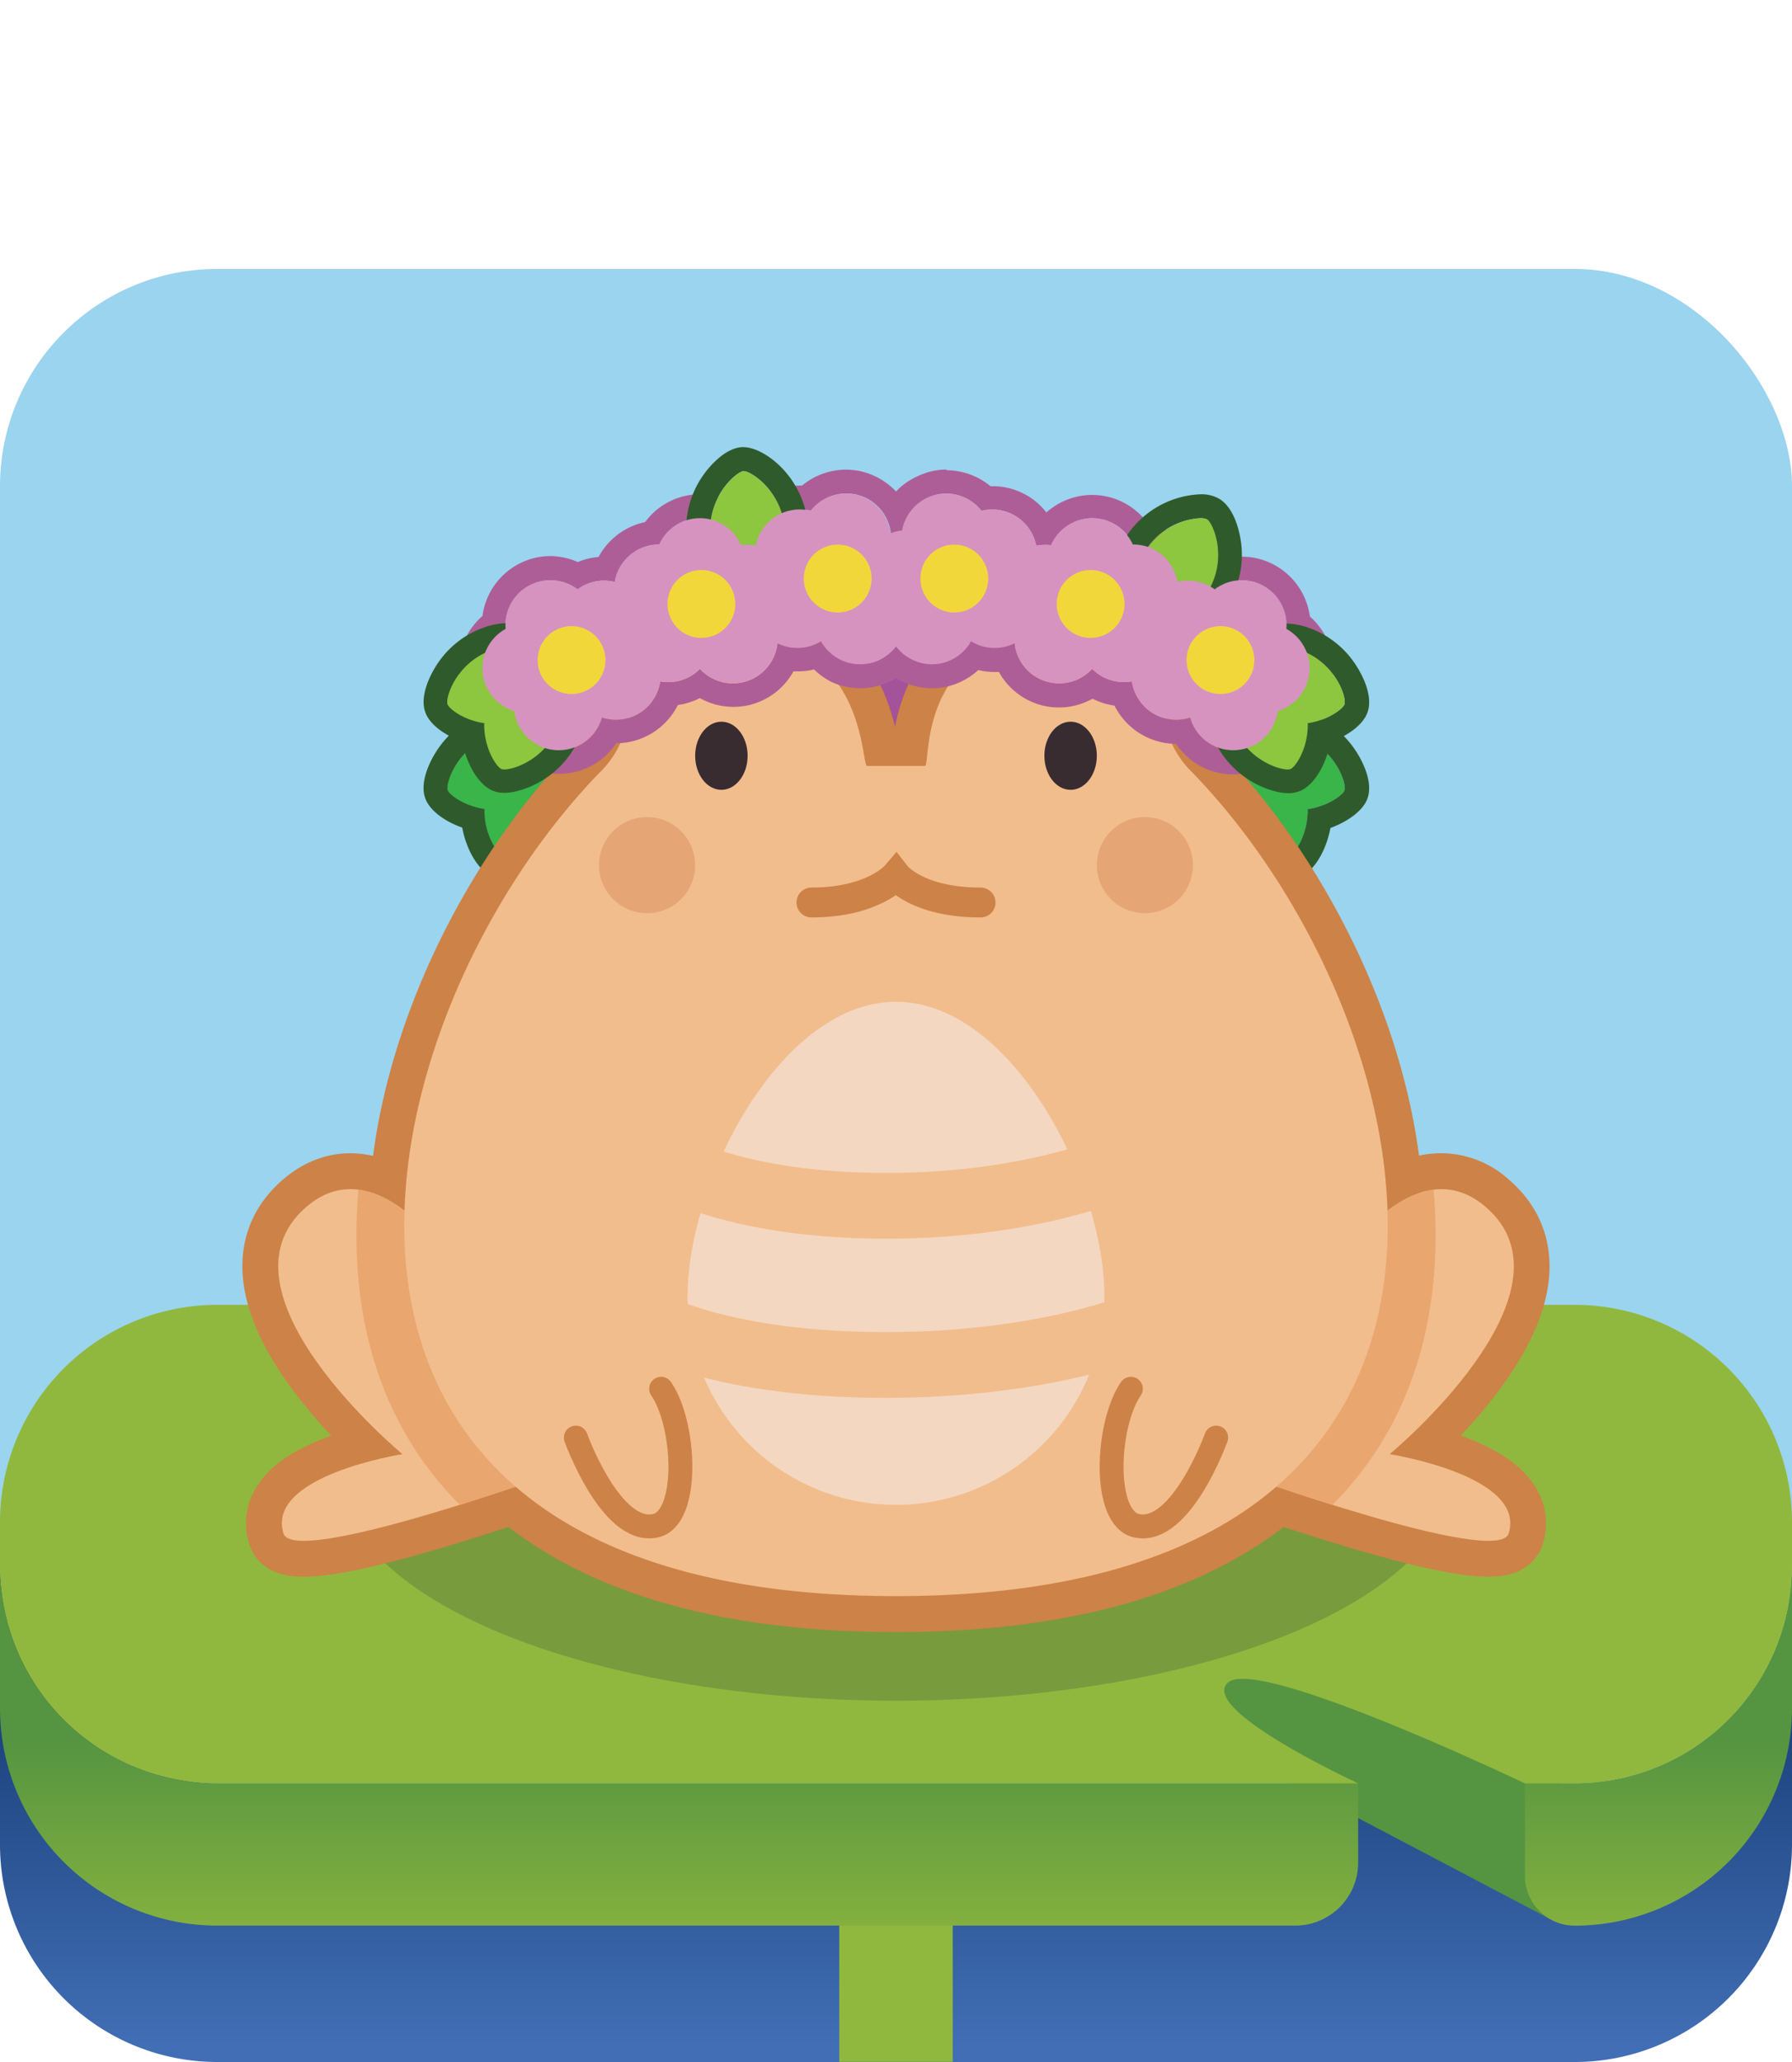 <svg id="Layer_1" data-name="Layer 1" xmlns="http://www.w3.org/2000/svg" xmlns:xlink="http://www.w3.org/1999/xlink" viewBox="0 0 300 345"><defs><linearGradient id="linear-gradient" x1="150" y1="356.11" x2="150" y2="161.16" gradientUnits="userSpaceOnUse"><stop offset="0.07" stop-color="#416eb5"/><stop offset="0.54" stop-color="#032657"/></linearGradient><linearGradient id="linear-gradient-2" x1="113.69" y1="330.87" x2="113.69" y2="290.99" gradientUnits="userSpaceOnUse"><stop offset="0" stop-color="#90b83e"/><stop offset="1" stop-color="#559441"/></linearGradient><linearGradient id="linear-gradient-3" x1="277.64" y1="330.87" x2="277.64" y2="290.99" xlink:href="#linear-gradient-2"/></defs><g id="frogs"><path d="M263.62,345H36.38A36.38,36.38,0,0,1,0,308.62V259.14H300v49.48A36.38,36.38,0,0,1,263.62,345Z" fill="url(#linear-gradient)"/><rect y="45" width="300" height="253.39" rx="36.38" fill="#9bd4ee"/><line x1="150" y1="314.53" x2="150" y2="344.97" fill="none" stroke="#90b83e" stroke-miterlimit="10" stroke-width="19"/><polygon points="262.56 298.9 259.66 321.17 199.89 289.74 207.05 276.4 262.56 298.9" fill="#559441"/><path d="M0,262v23.8a36.38,36.38,0,0,0,36.38,36.38H216.84a10.54,10.54,0,0,0,10.53-10.53V298.39h-191A36.38,36.38,0,0,1,0,262Z" fill="url(#linear-gradient-2)"/><path d="M263.62,298.39h-8.33v15.47a8.33,8.33,0,0,0,8.33,8.33A36.38,36.38,0,0,0,300,285.81V262A36.38,36.38,0,0,1,263.62,298.39Z" fill="url(#linear-gradient-3)"/><path d="M263.62,218.32H36.38A36.38,36.38,0,0,0,0,254.7V262a36.38,36.38,0,0,0,36.38,36.38h191S200.56,286,205.58,281.51s49.71,16.88,49.71,16.88h8.33A36.38,36.38,0,0,0,300,262V254.7A36.38,36.38,0,0,0,263.62,218.32Z" fill="#90b83e"/><ellipse cx="150" cy="246.39" rx="93.17" ry="38.16" fill="#789b3e"/><path d="M217.48,123.1c6.08,2.05,8,8.05,7.6,9.13s-5.49,4.71-11.57,2.67c-3.77-1.27-5.94-4.94-4.85-8.2S213.71,121.83,217.48,123.1Z" fill="#39b54a"/><path d="M218.12,131.35c2.35,6-1,11.27-2.09,11.68s-7.14-1.17-9.49-7.13c-1.45-3.71,0-7.73,3.15-9S216.67,127.64,218.12,131.35Z" fill="#39b54a"/><circle cx="150.9" cy="118.43" r="8.71" fill="#a45299"/><path d="M82.52,123.1c-6.08,2.05-8,8.05-7.6,9.13s5.49,4.71,11.57,2.67c3.77-1.27,5.94-4.94,4.85-8.2S86.29,121.83,82.52,123.1Z" fill="#39b54a"/><path d="M81.88,131.35c-2.35,6,1,11.27,2.09,11.68s7.14-1.17,9.49-7.13c1.45-3.71,0-7.73-3.15-9S83.33,127.64,81.88,131.35Z" fill="#39b54a"/><path d="M214.86,122.67a8.31,8.31,0,0,1,2.62.43c6.08,2.05,8,8.05,7.6,9.13-.24.73-2.7,2.64-6.16,3.15.08,4.15-2.08,7.33-2.89,7.65a1.24,1.24,0,0,1-.45.07c-1.77,0-6.92-1.82-9-7.2a7.07,7.07,0,0,1,1.91-8.29,5.71,5.71,0,0,1,.21-.91,6.32,6.32,0,0,1,6.2-4m0-4a10.34,10.34,0,0,0-10,6.75v0a11.25,11.25,0,0,0-2,11.91c2.89,7.36,9.85,9.74,12.76,9.74a5.13,5.13,0,0,0,1.92-.35c2.38-.93,4.42-4.36,5.15-8.22,2.86-1.05,5.5-2.88,6.22-5,1-2.87-1.12-6.54-1.79-7.6a15.63,15.63,0,0,0-8.32-6.59,12.4,12.4,0,0,0-3.9-.64Z" fill="#2f5b2c"/><path d="M85.14,122.67a6.32,6.32,0,0,1,6.2,4,5.71,5.71,0,0,1,.21.91,7.07,7.07,0,0,1,1.91,8.29c-2.12,5.38-7.27,7.2-9,7.2A1.24,1.24,0,0,1,84,143c-.81-.32-3-3.5-2.89-7.65-3.46-.51-5.92-2.42-6.16-3.15-.37-1.08,1.52-7.08,7.6-9.13a8.31,8.31,0,0,1,2.62-.43m0-4a12.4,12.4,0,0,0-3.9.64,15.63,15.63,0,0,0-8.32,6.59c-.67,1.06-2.76,4.73-1.79,7.6.72,2.15,3.36,4,6.22,5,.73,3.86,2.77,7.29,5.15,8.23a5.33,5.33,0,0,0,1.92.34c2.91,0,9.87-2.38,12.76-9.74a11.23,11.23,0,0,0-2-11.9v0a10.34,10.34,0,0,0-10-6.76Z" fill="#2f5b2c"/><path d="M232.63,243.3s32.67-27.06,16.08-41.36a10.92,10.92,0,0,0-12.2-1.92h0c-.36.15-.7.31-1,.49l-.18.09c-.3.16-.59.32-.87.49l-.16.1a23.27,23.27,0,0,0-2,1.34c-.83-26.21-14.64-54.63-32.59-73.2-.13-.14-.27-.27-.41-.41a16.15,16.15,0,0,1-4.15-7.49,19.54,19.54,0,0,0-18.93-14.72c-22.89,0-20.34,21.43-21.36,21.43h-9.7c-1,0-.13-21.43-21.36-21.43a19.54,19.54,0,0,0-18.93,14.72,16.15,16.15,0,0,1-4.15,7.49l-.41.41c-18,18.57-31.76,47-32.59,73.2a22.55,22.55,0,0,0-2-1.34l-.15-.09c-.29-.18-.59-.34-.89-.5l-.16-.09c-3.92-2-8.62-2.58-13.26,1.42C34.7,216.24,67.37,243.3,67.37,243.3s-22.93,3.57-19.91,13.28c1.2,3.84,21.74-2.21,34.87-6.51l.22-.07,2.25-.75.07,0,.95-.32.21-.07.31-.11c13,11.2,33.46,18.32,63.66,18.32s50.67-7.12,63.66-18.32l.31.11.21.07.95.32.07,0,2.25.75.22.07c13.13,4.3,33.67,10.35,34.87,6.51C255.56,246.87,232.63,243.3,232.63,243.3Z" fill="none" stroke="#cd8247" stroke-linecap="round" stroke-linejoin="round" stroke-width="12"/><path d="M226,209.08s11.57-16.76,22.73-7.14c16.59,14.3-16.08,41.36-16.08,41.36s22.93,3.57,19.91,13.28c-1.77,5.67-45.7-10.22-45.7-10.22" fill="#f2bd8c"/><path d="M74,209.08s-11.57-16.76-22.73-7.14C34.7,216.24,67.37,243.3,67.37,243.3s-22.93,3.57-19.91,13.28c1.77,5.67,45.7-10.22,45.7-10.22" fill="#f2bd8c"/><path d="M74,209.07s-6.25-9-14-10C58.31,218.8,62.93,237.77,77,251.79c8.83-2.76,16.2-5.43,16.2-5.43Z" fill="#e9a66e"/><path d="M240,199.06c-7.75,1-14,10-14,10l-19.14,37.29s7.37,2.67,16.2,5.43C237.07,237.77,241.69,218.8,240,199.06Z" fill="#e9a66e"/><path d="M199.7,129.34c-.13-.14-.27-.27-.41-.41a16.15,16.15,0,0,1-4.15-7.49,19.54,19.54,0,0,0-18.93-14.72c-22.89,0-20.34,21.43-21.36,21.43h-9.7c-1,0-.13-21.43-21.36-21.43a19.54,19.54,0,0,0-18.93,14.72,16.15,16.15,0,0,1-4.15,7.49l-.41.41C59,172.09,39.59,267.05,150,267.05S241,172.09,199.7,129.34Z" fill="#f2bd8c"/><path d="M189.32,232.36c-4.08,5.88-4.85,21.71,1,22.93,7.42,1.54,13.28-14.76,13.28-14.76" fill="#f2bd8c" stroke="#cd8247" stroke-linecap="round" stroke-miterlimit="10" stroke-width="4"/><path d="M110.68,232.36c4.08,5.88,4.85,21.71-1,22.93-7.42,1.54-13.28-14.76-13.28-14.76" fill="#f2bd8c" stroke="#cd8247" stroke-linecap="round" stroke-miterlimit="10" stroke-width="4"/><path d="M135.84,151c10.33,0,14.16-4.51,14.16-4.51s3.49,4.51,14.16,4.51" fill="none" stroke="#cd8247" stroke-linecap="round" stroke-miterlimit="10" stroke-width="5"/><ellipse cx="179.23" cy="126.45" rx="4.39" ry="5.7" fill="#382c31"/><circle cx="191.67" cy="144.75" r="8.04" fill="#e5a574"/><ellipse cx="120.77" cy="126.45" rx="4.39" ry="5.7" fill="#382c31"/><circle cx="108.33" cy="144.75" r="8.04" fill="#e5a574"/><path d="M184.89,216.89a34.89,34.89,0,1,1-69.78,0c0-19.27,15.62-49.28,34.89-49.28S184.89,197.62,184.89,216.89Z" fill="#f3d7c1"/><path d="M112.2,194.94s11.26,6.81,36.1,6.81,39.5-6.81,39.5-6.81" fill="none" stroke="#f2bd8c" stroke-miterlimit="10" stroke-width="11"/><path d="M109,221.57s12.22,6.81,39.19,6.81S191,221.57,191,221.57" fill="none" stroke="#f2bd8c" stroke-miterlimit="10" stroke-width="11"/><path d="M158.39,82.58a7.53,7.53,0,0,1,5.92,2.89,7.51,7.51,0,0,1,8.55,4,7.6,7.6,0,0,1,.62,1.85,7.91,7.91,0,0,1,1.52-.15,7.73,7.73,0,0,1,1,.06,7.48,7.48,0,0,1,13.69-.11h.07A7.5,7.5,0,0,1,197,97c0,.13.05.25.07.38a7.86,7.86,0,0,1,1.81-.22,7.28,7.28,0,0,1,2.15.32,7.36,7.36,0,0,1,2.29,1.15,7.5,7.5,0,0,1,4.54-1.53,7.39,7.39,0,0,1,2.16.32,7.49,7.49,0,0,1,5.3,7.81A7.49,7.49,0,0,1,213.89,119a7.78,7.78,0,0,1-.25,1.22,7.51,7.51,0,0,1-7.18,5.33,7.41,7.41,0,0,1-2.17-.32,7.49,7.49,0,0,1-5-5.17,7.57,7.57,0,0,1-2.33.37,7.29,7.29,0,0,1-2.16-.32A7.49,7.49,0,0,1,189.5,114a7.81,7.81,0,0,1-1.36.12,7.47,7.47,0,0,1-5.3-2.21,7.47,7.47,0,0,1-3.9,2.24,7.48,7.48,0,0,1-8.94-5.7c-.06-.29-.1-.57-.13-.85l-.1,0a7.35,7.35,0,0,1-3.27.76,7.57,7.57,0,0,1-3.95-1.12,7.44,7.44,0,0,1-6.53,3.85,7.52,7.52,0,0,1-6-3,7.52,7.52,0,0,1-9.29,2.26,7.42,7.42,0,0,1-3.26-3.1,7.57,7.57,0,0,1-3.95,1.12,7.35,7.35,0,0,1-3.27-.76l-.1,0c0,.28-.07.56-.13.85a7.5,7.5,0,0,1-12.84,3.46,7.47,7.47,0,0,1-5.3,2.21,7.81,7.81,0,0,1-1.36-.12,7.49,7.49,0,0,1-5.25,6.09,7.28,7.28,0,0,1-2.15.32,7.59,7.59,0,0,1-2.34-.37,7.49,7.49,0,0,1-5.05,5.17,7.41,7.41,0,0,1-2.17.32,7.51,7.51,0,0,1-7.18-5.33,7.78,7.78,0,0,1-.25-1.22,7.49,7.49,0,0,1-1.46-13.75A7.49,7.49,0,0,1,90,97.41a7.39,7.39,0,0,1,2.16-.32,7.5,7.5,0,0,1,4.54,1.53,7.36,7.36,0,0,1,2.29-1.15,7.28,7.28,0,0,1,2.15-.32,7.86,7.86,0,0,1,1.81.22c0-.13,0-.25.07-.38a7.5,7.5,0,0,1,7.31-5.89h.07a7.48,7.48,0,0,1,13.69.11,7.73,7.73,0,0,1,1-.06,7.91,7.91,0,0,1,1.52.15,7.6,7.6,0,0,1,.62-1.85,7.51,7.51,0,0,1,8.55-4,7.49,7.49,0,0,1,13.36,3.82,7,7,0,0,1,2-.5,7.49,7.49,0,0,1,7.37-6.21m0-4v0a11.32,11.32,0,0,0-5,1.17A11.45,11.45,0,0,0,150,82.23a11.59,11.59,0,0,0-3.37-2.48,11.29,11.29,0,0,0-5-1.17,11.6,11.6,0,0,0-7.37,2.67h-.36a11.39,11.39,0,0,0-9,4.39A11.46,11.46,0,0,0,108,87.35a11.59,11.59,0,0,0-7.8,5.84,11.39,11.39,0,0,0-2.37.45,11.14,11.14,0,0,0-1.1.4,11.58,11.58,0,0,0-4.57-1,11.41,11.41,0,0,0-3.32.49,11.56,11.56,0,0,0-8.07,9.53,11.5,11.5,0,0,0,2,18.74,11.42,11.42,0,0,0,10.84,7.67,11.83,11.83,0,0,0,3.33-.49,11.44,11.44,0,0,0,6.23-4.63,11.24,11.24,0,0,0,3.31-.49,11.56,11.56,0,0,0,7-5.9,11.62,11.62,0,0,0,3.68-1.16,11.47,11.47,0,0,0,15.67-4.47l.77,0a11.57,11.57,0,0,0,2.69-.32A11.51,11.51,0,0,0,139,114a11.37,11.37,0,0,0,5,1.16,11.5,11.5,0,0,0,6-1.7,11.5,11.5,0,0,0,6,1.7,11.37,11.37,0,0,0,5-1.16,11.51,11.51,0,0,0,2.77-1.89,11.57,11.57,0,0,0,2.69.32l.77,0a11.47,11.47,0,0,0,15.67,4.47,11.62,11.62,0,0,0,3.68,1.16,11.56,11.56,0,0,0,7,5.9,11.24,11.24,0,0,0,3.31.49,11.44,11.44,0,0,0,6.23,4.63,11.83,11.83,0,0,0,3.33.49,11.42,11.42,0,0,0,10.84-7.67,11.5,11.5,0,0,0,2-18.74,11.56,11.56,0,0,0-8.07-9.53,11.36,11.36,0,0,0-3.32-.49,11.58,11.58,0,0,0-4.57,1,11.14,11.14,0,0,0-1.1-.4,11.39,11.39,0,0,0-2.37-.45,11.62,11.62,0,0,0-7.8-5.84,11.48,11.48,0,0,0-16.88-1.71,11.39,11.39,0,0,0-9-4.39h-.36a11.6,11.6,0,0,0-7.37-2.67Z" fill="#ae5e97"/><path d="M214.86,108.28a8,8,0,0,1,2.62.44c6.08,2,8,8,7.6,9.12-.24.73-2.7,2.64-6.16,3.15.08,4.15-2.08,7.33-2.89,7.65a1.24,1.24,0,0,1-.45.07c-1.77,0-6.92-1.82-9-7.2a7.07,7.07,0,0,1,1.91-8.29,5.71,5.71,0,0,1,.21-.91,6.32,6.32,0,0,1,6.2-4m0-4a10.35,10.35,0,0,0-10,6.76v0a11.23,11.23,0,0,0-2,11.9c2.89,7.36,9.85,9.74,12.76,9.74a5.13,5.13,0,0,0,1.92-.34c2.38-.94,4.42-4.37,5.15-8.23,2.86-1,5.5-2.87,6.22-5,1-2.87-1.12-6.54-1.79-7.6a15.63,15.63,0,0,0-8.32-6.59,12.4,12.4,0,0,0-3.9-.64Z" fill="#2f5b2c"/><path d="M201,86.7a2.19,2.19,0,0,1,1,.18c1,.57,3.51,6.33.27,11.87a7.39,7.39,0,0,1-6.21,3.83,5.5,5.5,0,0,1-2.8-.75c-3-1.73-3.74-5.92-1.73-9.36A11.65,11.65,0,0,1,201,86.7m0-4a15.61,15.61,0,0,0-12.89,7.75,11.72,11.72,0,0,0-1.48,8.07,9.84,9.84,0,0,0,4.64,6.77,9.64,9.64,0,0,0,4.82,1.29,11.39,11.39,0,0,0,9.67-5.82,15.69,15.69,0,0,0,1.94-10.43c-.2-1.24-1-5.38-3.65-6.91A5.94,5.94,0,0,0,201,82.7Z" fill="#2f5b2c"/><path d="M124.53,78.83c1.21,0,6.41,3.37,6.82,9.7.25,4-2.32,7.38-5.75,7.59l-.35,0c-3.28,0-6.08-3-6.32-6.82-.41-6.39,4.43-10.41,5.56-10.49h0m0-4h-.29c-3,.2-5.63,3.52-6.36,4.54a15.58,15.58,0,0,0-2.94,10.2c.38,5.92,4.9,10.56,10.31,10.56l.6,0c5.63-.36,9.88-5.68,9.49-11.85-.54-8.33-7.3-13.44-10.81-13.44Z" fill="#2f5b2c"/><path d="M85.14,108.28a6.32,6.32,0,0,1,6.2,4,5.71,5.71,0,0,1,.21.91,7.07,7.07,0,0,1,1.91,8.29c-2.12,5.38-7.27,7.2-9,7.2a1.24,1.24,0,0,1-.45-.07c-.81-.32-3-3.5-2.89-7.65-3.46-.51-5.92-2.42-6.16-3.15-.37-1.08,1.52-7.08,7.6-9.12a8,8,0,0,1,2.62-.44m0-4a12.4,12.4,0,0,0-3.9.64,15.63,15.63,0,0,0-8.32,6.59c-.67,1.06-2.76,4.73-1.79,7.6.72,2.16,3.36,4,6.22,5,.73,3.86,2.77,7.29,5.15,8.23a5.13,5.13,0,0,0,1.92.34c2.91,0,9.87-2.38,12.76-9.74a11.23,11.23,0,0,0-2-11.9v0a10.35,10.35,0,0,0-10-6.76Z" fill="#2f5b2c"/><path d="M217.48,108.72c6.08,2,8,8,7.6,9.12s-5.49,4.71-11.57,2.67c-3.77-1.27-5.94-4.94-4.85-8.2S213.71,107.44,217.48,108.72Z" fill="#8dc63f"/><path d="M191.6,92.47c3.23-5.53,9.49-6.17,10.47-5.59s3.51,6.33.27,11.87c-2,3.44-6,4.82-9,3.08S189.59,95.91,191.6,92.47Z" fill="#8dc63f"/><path d="M118.93,89.32c-.41-6.39,4.43-10.41,5.56-10.49s6.45,3.3,6.86,9.7c.25,4-2.32,7.38-5.75,7.59S119.18,93.3,118.93,89.32Z" fill="#8dc63f"/><path d="M218.12,117c2.35,6-1,11.27-2.09,11.68s-7.14-1.17-9.49-7.13c-1.45-3.71,0-7.73,3.15-9S216.67,113.25,218.12,117Z" fill="#8dc63f"/><circle cx="198.89" cy="104.64" r="7.5" fill="#d693c0"/><circle cx="207.88" cy="104.58" r="7.5" fill="#d693c0"/><circle cx="211.74" cy="111.79" r="7.5" fill="#d693c0"/><circle cx="196.91" cy="112.91" r="7.5" fill="#d693c0"/><circle cx="206.46" cy="118.02" r="7.5" fill="#d693c0"/><circle cx="204.32" cy="110.44" r="5.68" fill="#f2d73b"/><circle cx="175.01" cy="98.65" r="7.5" fill="#d693c0"/><circle cx="182.82" cy="94.2" r="7.5" fill="#d693c0"/><circle cx="189.71" cy="98.6" r="7.5" fill="#d693c0"/><circle cx="177.32" cy="106.82" r="7.5" fill="#d693c0"/><circle cx="188.15" cy="106.62" r="7.5" fill="#d693c0"/><circle cx="182.58" cy="101.05" r="5.68" fill="#f2d73b"/><circle cx="151.85" cy="96.23" r="7.5" fill="#d693c0"/><circle cx="158.4" cy="90.08" r="7.5" fill="#d693c0"/><circle cx="166.12" cy="92.74" r="7.5" fill="#d693c0"/><circle cx="156.01" cy="103.64" r="7.5" fill="#d693c0"/><circle cx="166.49" cy="100.91" r="7.5" fill="#d693c0"/><circle cx="159.76" cy="96.8" r="5.68" fill="#f2d73b"/><path d="M82.52,108.72c-6.08,2-8,8-7.6,9.12s5.49,4.71,11.57,2.67c3.77-1.27,5.94-4.94,4.85-8.2S86.29,107.44,82.52,108.72Z" fill="#8dc63f"/><path d="M81.88,117c-2.35,6,1,11.27,2.09,11.68s7.14-1.17,9.49-7.13c1.45-3.71,0-7.73-3.15-9S83.33,113.25,81.88,117Z" fill="#8dc63f"/><circle cx="101.11" cy="104.64" r="7.5" fill="#d693c0"/><circle cx="92.12" cy="104.58" r="7.5" fill="#d693c0"/><circle cx="88.26" cy="111.79" r="7.5" fill="#d693c0"/><circle cx="103.09" cy="112.91" r="7.5" fill="#d693c0"/><circle cx="93.54" cy="118.02" r="7.5" fill="#d693c0"/><circle cx="95.68" cy="110.44" r="5.68" fill="#f2d73b"/><circle cx="124.99" cy="98.65" r="7.5" fill="#d693c0"/><circle cx="117.18" cy="94.2" r="7.5" fill="#d693c0"/><circle cx="110.29" cy="98.6" r="7.5" fill="#d693c0"/><circle cx="122.68" cy="106.82" r="7.5" fill="#d693c0"/><circle cx="111.85" cy="106.62" r="7.5" fill="#d693c0"/><circle cx="117.42" cy="101.05" r="5.68" fill="#f2d73b"/><circle cx="141.6" cy="90.08" r="7.5" fill="#d693c0"/><circle cx="133.88" cy="92.74" r="7.5" fill="#d693c0"/><circle cx="143.99" cy="103.64" r="7.5" fill="#d693c0"/><circle cx="133.51" cy="100.91" r="7.5" fill="#d693c0"/><circle cx="140.24" cy="96.8" r="5.68" fill="#f2d73b"/></g></svg>